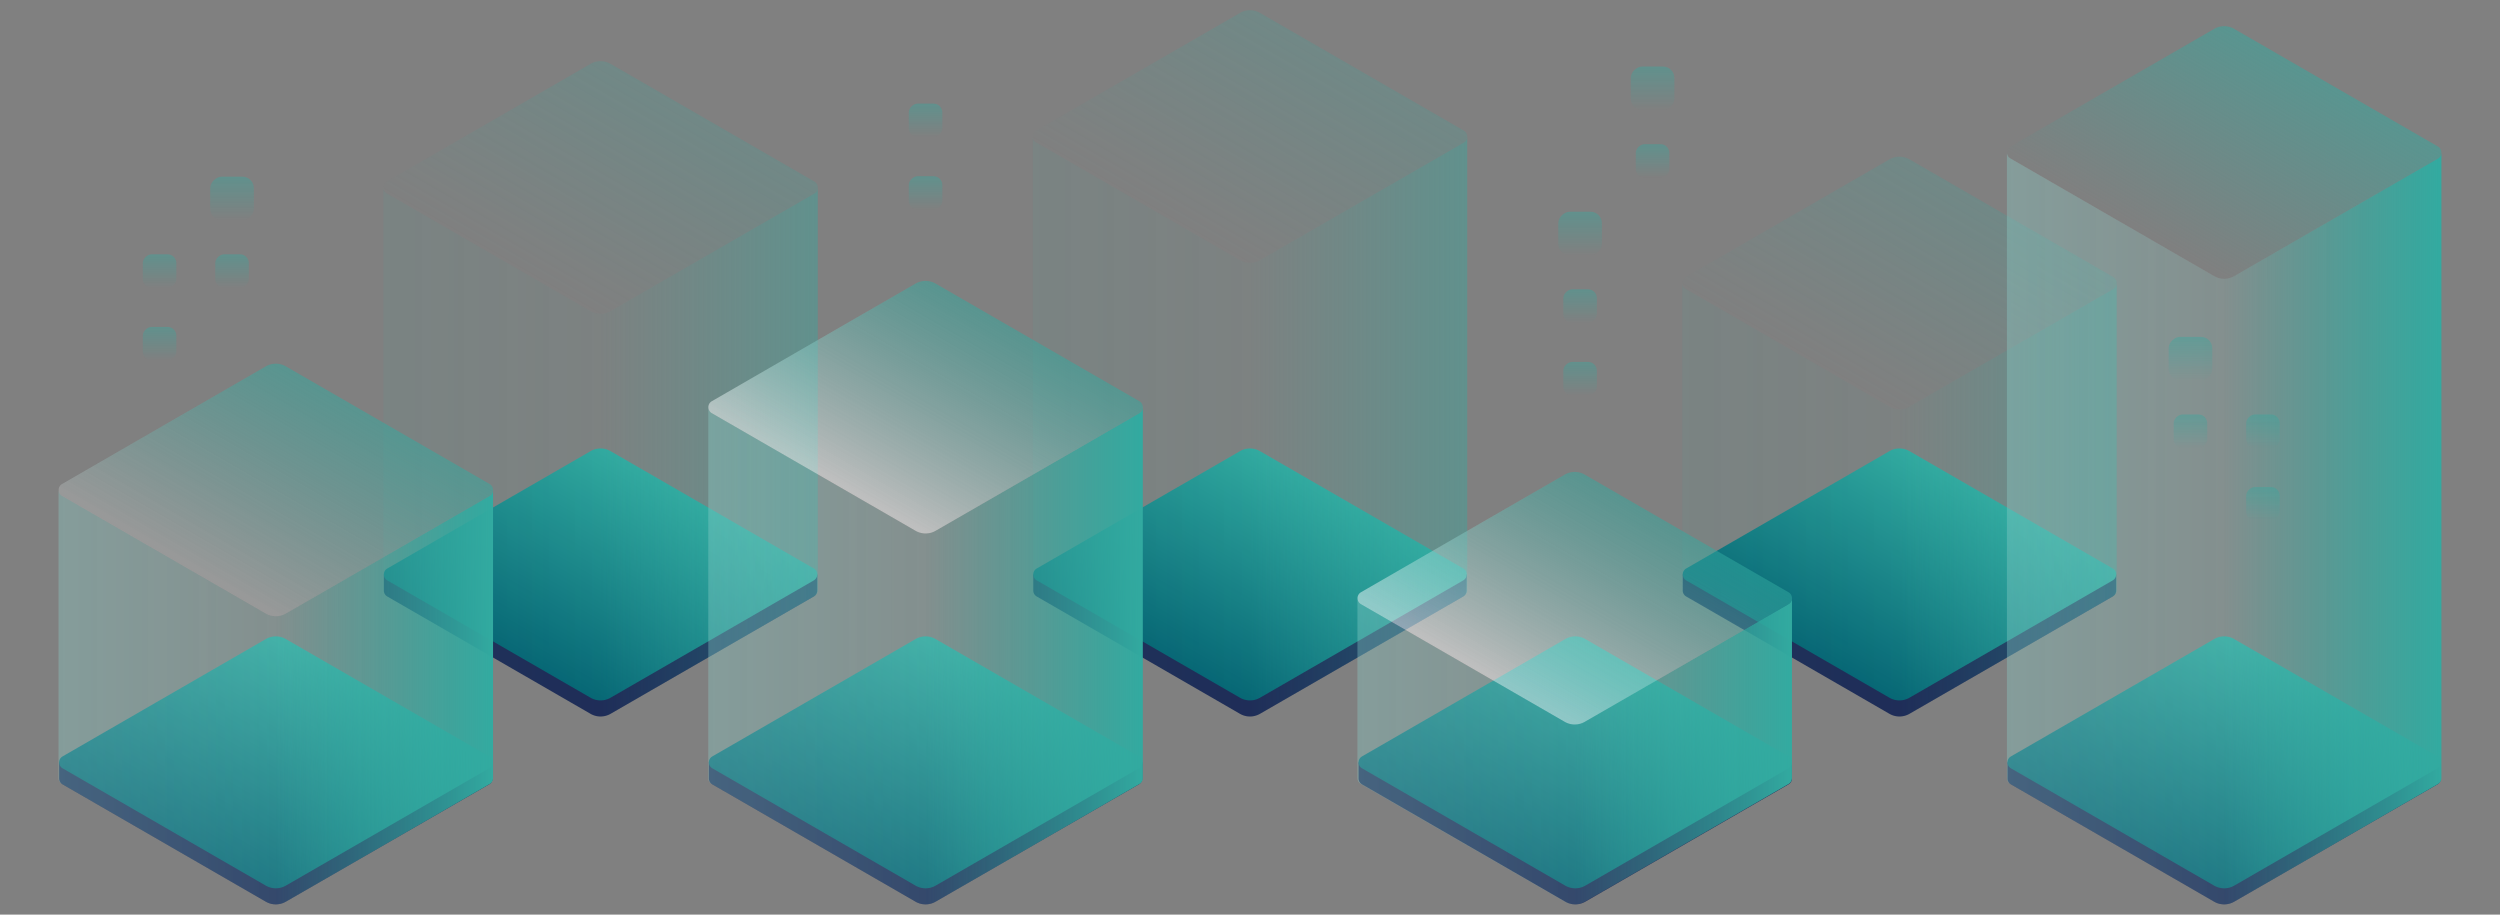 <svg xmlns="http://www.w3.org/2000/svg" xmlns:xlink="http://www.w3.org/1999/xlink" viewBox="0 0 574 210"><rect x="0" y="0" width="574" height="210" fill="#808080" stroke="none"/><defs><linearGradient id="a" x1="374.512" y1="152.807" x2="348.848" y2="197.259" gradientUnits="userSpaceOnUse"><stop offset="0" stop-color="#32aaa0"/><stop offset="1" stop-color="#056473"/></linearGradient><linearGradient id="b" x1="448.947" y1="109.668" x2="423.283" y2="154.12" xlink:href="#a"/><linearGradient id="c" x1="299.831" y1="109.668" x2="274.167" y2="154.12" xlink:href="#a"/><linearGradient id="d" x1="150.718" y1="109.668" x2="125.054" y2="154.12" xlink:href="#a"/><linearGradient id="e" x1="523.503" y1="152.807" x2="497.839" y2="197.259" xlink:href="#a"/><linearGradient id="f" x1="225.342" y1="152.807" x2="199.678" y2="197.259" xlink:href="#a"/><linearGradient id="g" x1="76.161" y1="152.807" x2="50.497" y2="197.259" xlink:href="#a"/><linearGradient id="h" x1="88.01" y1="103.776" x2="187.762" y2="103.776" gradientUnits="userSpaceOnUse"><stop offset="0" stop-color="#32aaa0" stop-opacity="0.2"/><stop offset="0.5" stop-color="#32aaa0" stop-opacity="0.1"/><stop offset="0.784" stop-color="#32aaa0" stop-opacity="0.625"/><stop offset="1" stop-color="#32aaa0"/></linearGradient><linearGradient id="i" x1="125.023" y1="65.324" x2="150.75" y2="20.763" gradientUnits="userSpaceOnUse"><stop offset="0" stop-color="#32aaa0" stop-opacity="0"/><stop offset="0.247" stop-color="#32aaa0" stop-opacity="0.128"/><stop offset="1" stop-color="#32aaa0" stop-opacity="0.5"/></linearGradient><linearGradient id="j" x1="386.239" y1="114.741" x2="485.991" y2="114.741" xlink:href="#h"/><linearGradient id="k" x1="423.252" y1="87.253" x2="448.979" y2="42.693" xlink:href="#i"/><linearGradient id="l" x1="237.123" y1="97.928" x2="336.875" y2="97.928" xlink:href="#h"/><linearGradient id="m" x1="274.136" y1="53.628" x2="299.863" y2="9.067" xlink:href="#i"/><linearGradient id="n" x1="13.453" y1="160.073" x2="113.205" y2="160.073" gradientUnits="userSpaceOnUse"><stop offset="0" stop-color="#fff"/><stop offset="1" stop-color="#fff" stop-opacity="0"/></linearGradient><linearGradient id="o" x1="13.453" y1="160.073" x2="113.205" y2="160.073" xlink:href="#h"/><linearGradient id="p" x1="50.465" y1="134.778" x2="76.192" y2="90.218" xlink:href="#n"/><linearGradient id="q" x1="50.465" y1="134.778" x2="76.192" y2="90.218" xlink:href="#i"/><linearGradient id="r" x1="460.795" y1="121.33" x2="560.547" y2="121.33" xlink:href="#n"/><linearGradient id="s" x1="460.795" y1="121.33" x2="560.547" y2="121.33" xlink:href="#h"/><linearGradient id="t" x1="497.808" y1="57.293" x2="523.535" y2="12.733" xlink:href="#i"/><linearGradient id="u" x1="162.634" y1="150.57" x2="262.386" y2="150.57" xlink:href="#n"/><linearGradient id="v" x1="162.634" y1="150.57" x2="262.386" y2="150.57" xlink:href="#h"/><linearGradient id="w" x1="199.647" y1="115.772" x2="225.374" y2="71.212" xlink:href="#n"/><linearGradient id="x" x1="199.647" y1="115.772" x2="225.374" y2="71.212" xlink:href="#i"/><linearGradient id="y" x1="311.682" y1="172.499" x2="411.434" y2="172.499" xlink:href="#n"/><linearGradient id="z" x1="311.682" y1="172.499" x2="411.434" y2="172.499" xlink:href="#h"/><linearGradient id="aa" x1="348.695" y1="159.632" x2="374.422" y2="115.071" xlink:href="#n"/><linearGradient id="ab" x1="348.695" y1="159.632" x2="374.422" y2="115.071" xlink:href="#i"/><linearGradient id="ac" x1="-8099.019" y1="6057.142" x2="-8106.723" y2="6057.142" gradientTransform="matrix(1, 0, 0, -1, 8465.662, 6127.432)" gradientUnits="userSpaceOnUse"><stop offset="0" stop-color="#32aaa0" stop-opacity="0"/><stop offset="0.609" stop-color="#32aaa0" stop-opacity="0.625"/><stop offset="1" stop-color="#32aaa0"/></linearGradient><linearGradient id="ad" x1="-8082.351" y1="6057.142" x2="-8090.056" y2="6057.142" gradientTransform="matrix(1, 0, 0, -1, 8448.994, 6144.1)" xlink:href="#ac"/><linearGradient id="ae" x1="-8147.866" y1="6073.779" x2="-8157.882" y2="6073.779" gradientTransform="matrix(1, 0, 0, -1, 8532.302, 6094.065)" xlink:href="#ac"/><linearGradient id="af" x1="-8132.354" y1="6073.779" x2="-8140.059" y2="6073.779" gradientTransform="matrix(1, 0, 0, -1, 8515.635, 6110.733)" xlink:href="#ac"/><linearGradient id="ag" x1="-8114.531" y1="6057.142" x2="-8124.547" y2="6057.142" gradientTransform="matrix(1, 0, 0, -1, 8482.33, 6110.764)" xlink:href="#ac"/><linearGradient id="ah" x1="-8122.576" y1="4495.151" x2="-8132.592" y2="4495.151" gradientTransform="translate(8180.86 -4449.573)" xlink:href="#ac"/><linearGradient id="ai" x1="-8107.064" y1="4495.151" x2="-8114.768" y2="4495.151" gradientTransform="translate(8164.193 -4432.906)" xlink:href="#ac"/><linearGradient id="aj" x1="-8107.064" y1="4511.787" x2="-8114.768" y2="4511.787" gradientTransform="translate(8147.556 -4449.542)" xlink:href="#ac"/><linearGradient id="ak" x1="-8090.396" y1="4511.787" x2="-8098.1" y2="4511.787" gradientTransform="translate(8130.888 -4432.875)" xlink:href="#ac"/><linearGradient id="al" x1="-8085.804" y1="6516.764" x2="-8095.82" y2="6516.764" gradientTransform="matrix(1, 0, 0, -1, 8593.742, 6599.113)" xlink:href="#ac"/><linearGradient id="am" x1="-8070.292" y1="6516.764" x2="-8077.996" y2="6516.764" gradientTransform="matrix(1, 0, 0, -1, 8577.075, 6615.781)" xlink:href="#ac"/><linearGradient id="an" x1="-8070.292" y1="6533.401" x2="-8077.996" y2="6533.401" gradientTransform="matrix(1, 0, 0, -1, 8593.711, 6632.418)" xlink:href="#ac"/><linearGradient id="ao" x1="-8053.624" y1="6533.401" x2="-8061.328" y2="6533.401" gradientTransform="matrix(1, 0, 0, -1, 8577.044, 6649.086)" xlink:href="#ac"/><linearGradient id="ap" x1="-8141.664" y1="5906.862" x2="-8149.369" y2="5906.862" gradientTransform="matrix(1, 0, 0, -1, 8358.027, 5934.506)" xlink:href="#ac"/><linearGradient id="aq" x1="-8124.997" y1="5906.862" x2="-8132.701" y2="5906.862" gradientTransform="matrix(1, 0, 0, -1, 8341.359, 5951.173)" xlink:href="#ac"/></defs><title>Illustration_pro_colocation</title><path d="M411.434,175.033h-4.818l-42.641-24.619a4.59,4.59,0,0,0-4.59,0l-42.641,24.619h-4.818v3.69h0a1.56,1.56,0,0,0,.787,1.364l46.672,26.946a4.594,4.594,0,0,0,4.59,0l46.672-26.946a1.562,1.562,0,0,0,.787-1.364h0Z" style="fill:#1e2855"/><path d="M410.647,176.4l-46.672,26.946a4.59,4.59,0,0,1-4.59,0L312.713,176.4a1.574,1.574,0,0,1,0-2.726l46.672-26.946a4.59,4.59,0,0,1,4.59,0l46.672,26.945A1.575,1.575,0,0,1,410.647,176.4Z" style="fill:url(#a)"/><path d="M485.869,131.894h-4.818L438.41,107.275a4.59,4.59,0,0,0-4.59,0l-42.641,24.619h-4.818v3.691h0a1.561,1.561,0,0,0,.787,1.363l46.672,26.946a4.59,4.59,0,0,0,4.59,0l46.672-26.946a1.559,1.559,0,0,0,.787-1.363h0Z" style="fill:#1e2855"/><path d="M485.082,133.257,438.41,160.2a4.594,4.594,0,0,1-4.59,0l-46.672-26.946a1.575,1.575,0,0,1,0-2.727l46.672-26.946a4.59,4.59,0,0,1,4.59,0l46.672,26.946A1.574,1.574,0,0,1,485.082,133.257Z" style="fill:url(#b)"/><path d="M336.753,131.894h-4.818l-42.641-24.619a4.59,4.59,0,0,0-4.59,0l-42.641,24.619h-4.818v3.691h0a1.561,1.561,0,0,0,.787,1.363L284.7,163.894a4.59,4.59,0,0,0,4.59,0l46.672-26.946a1.559,1.559,0,0,0,.787-1.363h0Z" style="fill:#1e2855"/><path d="M335.966,133.257,289.294,160.2a4.594,4.594,0,0,1-4.59,0l-46.672-26.946a1.575,1.575,0,0,1,0-2.727L284.7,103.585a4.59,4.59,0,0,1,4.59,0l46.672,26.946A1.574,1.574,0,0,1,335.966,133.257Z" style="fill:url(#c)"/><path d="M187.64,131.894h-4.817l-42.642-24.619a4.588,4.588,0,0,0-4.589,0L92.95,131.894H88.132v3.691h0a1.561,1.561,0,0,0,.787,1.363l46.672,26.946a4.59,4.59,0,0,0,4.59,0l46.672-26.946a1.559,1.559,0,0,0,.787-1.363h0Z" style="fill:#1e2855"/><path d="M186.853,133.257,140.181,160.2a4.594,4.594,0,0,1-4.59,0L88.92,133.258a1.574,1.574,0,0,1,0-2.727l46.672-26.946a4.588,4.588,0,0,1,4.589,0l46.672,26.946A1.574,1.574,0,0,1,186.853,133.257Z" style="fill:url(#d)"/><path d="M560.425,175.033h-4.817l-42.642-24.619a4.588,4.588,0,0,0-4.589,0l-42.642,24.619h-4.818v3.69h0a1.562,1.562,0,0,0,.787,1.364l46.672,26.946a4.594,4.594,0,0,0,4.59,0l46.672-26.946a1.56,1.56,0,0,0,.787-1.364h0Z" style="fill:#1e2855"/><path d="M559.638,176.4l-46.672,26.946a4.59,4.59,0,0,1-4.59,0L461.705,176.4a1.573,1.573,0,0,1,0-2.726l46.672-26.946a4.588,4.588,0,0,1,4.589,0l46.672,26.945A1.575,1.575,0,0,1,559.638,176.4Z" style="fill:url(#e)"/><path d="M262.265,175.033h-4.818l-42.642-24.619a4.588,4.588,0,0,0-4.589,0l-42.642,24.619h-4.818v3.69h0a1.559,1.559,0,0,0,.786,1.364l46.672,26.946a4.594,4.594,0,0,0,4.59,0l46.672-26.946a1.56,1.56,0,0,0,.787-1.364h0Z" style="fill:#1e2855"/><path d="M261.477,176.4l-46.672,26.946a4.59,4.59,0,0,1-4.59,0L163.544,176.4a1.573,1.573,0,0,1,0-2.726l46.672-26.946a4.588,4.588,0,0,1,4.589,0l46.672,26.945A1.574,1.574,0,0,1,261.477,176.4Z" style="fill:url(#f)"/><path d="M113.083,175.033h-4.818L65.624,150.414a4.59,4.59,0,0,0-4.59,0L18.393,175.033H13.575v3.69h0a1.56,1.56,0,0,0,.787,1.364l46.672,26.946a4.593,4.593,0,0,0,4.589,0L112.3,180.087a1.561,1.561,0,0,0,.786-1.364h0Z" style="fill:#1e2855"/><path d="M112.3,176.4,65.623,203.342a4.588,4.588,0,0,1-4.589,0L14.362,176.4a1.574,1.574,0,0,1,0-2.726l46.672-26.946a4.59,4.59,0,0,1,4.59,0L112.3,173.669A1.574,1.574,0,0,1,112.3,176.4Z" style="fill:url(#g)"/><g style="opacity:0.4"><path d="M187.762,43.043a1.564,1.564,0,0,1-.789,1.367L140.186,71.422a4.6,4.6,0,0,1-4.6,0L88.8,44.41a1.563,1.563,0,0,1-.79-1.367h0v92.471h0a1.561,1.561,0,0,0,.788,1.366l46.787,27.012a4.6,4.6,0,0,0,4.6,0l46.787-27.012a1.562,1.562,0,0,0,.789-1.366h0V43.043Z" style="fill:url(#h)"/><path d="M186.973,44.41,140.187,71.422a4.6,4.6,0,0,1-4.6,0L88.8,44.41a1.577,1.577,0,0,1,0-2.733l46.786-27.012a4.6,4.6,0,0,1,4.6,0l46.786,27.012A1.578,1.578,0,0,1,186.973,44.41Z" style="fill:url(#i)"/></g><g style="opacity:0.4"><path d="M485.991,64.973a1.564,1.564,0,0,1-.789,1.367L438.415,93.352a4.6,4.6,0,0,1-4.6,0L387.028,66.34a1.564,1.564,0,0,1-.789-1.367h0v70.541h0a1.562,1.562,0,0,0,.789,1.366l46.787,27.012a4.6,4.6,0,0,0,4.6,0L485.2,136.88a1.562,1.562,0,0,0,.789-1.366h0V64.973Z" style="fill:url(#j)"/><path d="M485.2,66.34,438.415,93.352a4.6,4.6,0,0,1-4.6,0L387.028,66.34a1.579,1.579,0,0,1,0-2.734l46.787-27.012a4.6,4.6,0,0,1,4.6,0L485.2,63.606A1.579,1.579,0,0,1,485.2,66.34Z" style="fill:url(#k)"/></g><g style="opacity:0.4"><path d="M336.875,31.348a1.563,1.563,0,0,1-.789,1.366L289.3,59.726a4.6,4.6,0,0,1-4.6,0L237.913,32.714a1.561,1.561,0,0,1-.79-1.366h0V135.514h0a1.559,1.559,0,0,0,.788,1.366L284.7,163.892a4.6,4.6,0,0,0,4.6,0l46.787-27.012a1.562,1.562,0,0,0,.789-1.366h0V31.348Z" style="fill:url(#l)"/><path d="M336.086,32.714,289.3,59.726a4.6,4.6,0,0,1-4.6,0L237.912,32.714a1.578,1.578,0,0,1,0-2.733L284.7,2.969a4.6,4.6,0,0,1,4.6,0l46.786,27.012A1.578,1.578,0,0,1,336.086,32.714Z" style="fill:url(#m)"/></g><path d="M113.2,112.5a1.562,1.562,0,0,1-.789,1.366L65.629,140.876a4.6,4.6,0,0,1-4.6,0L14.242,113.865a1.565,1.565,0,0,1-.789-1.367h0v66.154h0a1.562,1.562,0,0,0,.789,1.367l46.786,27.012a4.6,4.6,0,0,0,4.6,0l46.787-27.012a1.565,1.565,0,0,0,.788-1.367h0V112.5Z" style="opacity:0.2;fill:url(#n)"/><path d="M113.2,112.5a1.562,1.562,0,0,1-.789,1.366L65.629,140.876a4.6,4.6,0,0,1-4.6,0L14.242,113.865a1.565,1.565,0,0,1-.789-1.367h0v66.154h0a1.562,1.562,0,0,0,.789,1.367l46.786,27.012a4.6,4.6,0,0,0,4.6,0l46.787-27.012a1.565,1.565,0,0,0,.788-1.367h0V112.5Z" style="fill:url(#o)"/><path d="M112.415,113.864,65.629,140.876a4.6,4.6,0,0,1-4.6,0L14.242,113.865a1.579,1.579,0,0,1,0-2.734L61.028,84.119a4.6,4.6,0,0,1,4.6,0l46.786,27.012A1.578,1.578,0,0,1,112.415,113.864Z" style="opacity:0.2;fill:url(#p)"/><path d="M112.415,113.864,65.629,140.876a4.6,4.6,0,0,1-4.6,0L14.242,113.865a1.579,1.579,0,0,1,0-2.734L61.028,84.119a4.6,4.6,0,0,1,4.6,0l46.786,27.012A1.578,1.578,0,0,1,112.415,113.864Z" style="fill:url(#q)"/><path d="M560.547,35.013a1.565,1.565,0,0,1-.789,1.367L512.972,63.392a4.605,4.605,0,0,1-4.6,0L461.585,36.38a1.564,1.564,0,0,1-.789-1.367h0V178.652h0a1.56,1.56,0,0,0,.789,1.367l46.786,27.012a4.6,4.6,0,0,0,4.6,0l46.786-27.012a1.564,1.564,0,0,0,.789-1.367h0V35.013Z" style="opacity:0.2;fill:url(#r)"/><path d="M560.547,35.013a1.565,1.565,0,0,1-.789,1.367L512.972,63.392a4.605,4.605,0,0,1-4.6,0L461.585,36.38a1.564,1.564,0,0,1-.789-1.367h0V178.652h0a1.56,1.56,0,0,0,.789,1.367l46.786,27.012a4.6,4.6,0,0,0,4.6,0l46.786-27.012a1.564,1.564,0,0,0,.789-1.367h0V35.013Z" style="fill:url(#s)"/><path d="M559.758,36.38,512.972,63.392a4.6,4.6,0,0,1-4.6,0L461.585,36.38a1.579,1.579,0,0,1,0-2.734L508.371,6.634a4.6,4.6,0,0,1,4.6,0l46.786,27.012A1.579,1.579,0,0,1,559.758,36.38Z" style="fill:url(#t)"/><path d="M262.386,93.492a1.565,1.565,0,0,1-.789,1.367l-46.786,27.012a4.6,4.6,0,0,1-4.6,0L163.424,94.859a1.565,1.565,0,0,1-.789-1.367h0v85.16h0a1.56,1.56,0,0,0,.789,1.367l46.786,27.012a4.6,4.6,0,0,0,4.6,0L261.6,180.019a1.564,1.564,0,0,0,.789-1.367h0V93.492Z" style="opacity:0.2;fill:url(#u)"/><path d="M262.386,93.492a1.565,1.565,0,0,1-.789,1.367l-46.786,27.012a4.6,4.6,0,0,1-4.6,0L163.424,94.859a1.565,1.565,0,0,1-.789-1.367h0v85.16h0a1.56,1.56,0,0,0,.789,1.367l46.786,27.012a4.6,4.6,0,0,0,4.6,0L261.6,180.019a1.564,1.564,0,0,0,.789-1.367h0V93.492Z" style="fill:url(#v)"/><path d="M261.6,94.859l-46.786,27.012a4.6,4.6,0,0,1-4.6,0L163.424,94.859a1.579,1.579,0,0,1,0-2.734L210.21,65.113a4.6,4.6,0,0,1,4.6,0L261.6,92.125A1.579,1.579,0,0,1,261.6,94.859Z" style="opacity:0.5;fill:url(#w)"/><path d="M261.6,94.859l-46.786,27.012a4.6,4.6,0,0,1-4.6,0L163.424,94.859a1.579,1.579,0,0,1,0-2.734L210.21,65.113a4.6,4.6,0,0,1,4.6,0L261.6,92.125A1.579,1.579,0,0,1,261.6,94.859Z" style="fill:url(#x)"/><path d="M411.434,137.351a1.564,1.564,0,0,1-.789,1.367L363.858,165.73a4.6,4.6,0,0,1-4.6,0l-46.786-27.012a1.561,1.561,0,0,1-.79-1.367h0v41.3h0a1.559,1.559,0,0,0,.788,1.367l46.787,27.012a4.6,4.6,0,0,0,4.6,0l46.787-27.012a1.564,1.564,0,0,0,.789-1.367h0v-41.3Z" style="opacity:0.2;fill:url(#y)"/><path d="M411.434,137.351a1.564,1.564,0,0,1-.789,1.367L363.858,165.73a4.6,4.6,0,0,1-4.6,0l-46.786-27.012a1.561,1.561,0,0,1-.79-1.367h0v41.3h0a1.559,1.559,0,0,0,.788,1.367l46.787,27.012a4.6,4.6,0,0,0,4.6,0l46.787-27.012a1.564,1.564,0,0,0,.789-1.367h0v-41.3Z" style="fill:url(#z)"/><path d="M410.645,138.718,363.858,165.73a4.6,4.6,0,0,1-4.6,0l-46.786-27.012a1.578,1.578,0,0,1,0-2.733l46.787-27.012a4.6,4.6,0,0,1,4.6,0l46.786,27.012A1.578,1.578,0,0,1,410.645,138.718Z" style="opacity:0.5;fill:url(#aa)"/><path d="M410.645,138.718,363.858,165.73a4.6,4.6,0,0,1-4.6,0l-46.786-27.012a1.578,1.578,0,0,1,0-2.733l46.787-27.012a4.6,4.6,0,0,1,4.6,0l46.786,27.012A1.578,1.578,0,0,1,410.645,138.718Z" style="fill:url(#ab)"/><rect x="358.939" y="66.437" width="7.705" height="7.705" rx="2.024" transform="translate(433.081 -292.501) rotate(90)" style="opacity:0.4;fill:url(#ac)"/><rect x="358.939" y="83.105" width="7.705" height="7.705" rx="2.024" transform="translate(449.749 -275.834) rotate(90)" style="opacity:0.4;fill:url(#ad)"/><rect x="374.42" y="15.278" width="10.016" height="10.016" rx="2.632" transform="translate(399.714 -359.141) rotate(90)" style="opacity:0.4;fill:url(#ae)"/><rect x="375.576" y="33.102" width="7.705" height="7.705" rx="2.024" transform="translate(416.382 -342.474) rotate(90)" style="opacity:0.4;fill:url(#af)"/><rect x="357.783" y="48.614" width="10.016" height="10.016" rx="2.632" transform="translate(416.413 -309.169) rotate(90)" style="opacity:0.4;fill:url(#ag)"/><rect x="48.269" y="40.569" width="10.016" height="10.016" rx="2.632" transform="translate(98.854 -7.7) rotate(90)" style="opacity:0.4;fill:url(#ah)"/><rect x="49.425" y="58.393" width="7.705" height="7.705" rx="2.024" transform="translate(115.522 8.968) rotate(90)" style="opacity:0.4;fill:url(#ai)"/><rect x="32.788" y="58.393" width="7.705" height="7.705" rx="2.024" transform="translate(98.885 25.605) rotate(90)" style="opacity:0.4;fill:url(#aj)"/><rect x="32.788" y="75.06" width="7.705" height="7.705" rx="2.024" transform="translate(115.553 42.273) rotate(90)" style="opacity:0.4;fill:url(#ak)"/><rect x="497.923" y="77.341" width="10.016" height="10.016" rx="2.632" transform="translate(585.28 -420.582) rotate(90)" style="opacity:0.4;fill:url(#al)"/><rect x="499.078" y="95.165" width="7.705" height="7.705" rx="2.024" transform="translate(601.948 -403.914) rotate(90)" style="opacity:0.4;fill:url(#am)"/><rect x="515.715" y="95.165" width="7.705" height="7.705" rx="2.024" transform="translate(618.584 -420.551) rotate(90)" style="opacity:0.4;fill:url(#an)"/><rect x="515.715" y="111.832" width="7.705" height="7.705" rx="2.024" transform="translate(635.252 -403.883) rotate(90)" style="opacity:0.4;fill:url(#ao)"/><rect x="208.658" y="23.792" width="7.705" height="7.705" rx="2.024" transform="translate(240.154 -184.866) rotate(90)" style="opacity:0.4;fill:url(#ap)"/><rect x="208.658" y="40.46" width="7.705" height="7.705" rx="2.024" transform="translate(256.822 -168.198) rotate(90)" style="opacity:0.4;fill:url(#aq)"/></svg>
